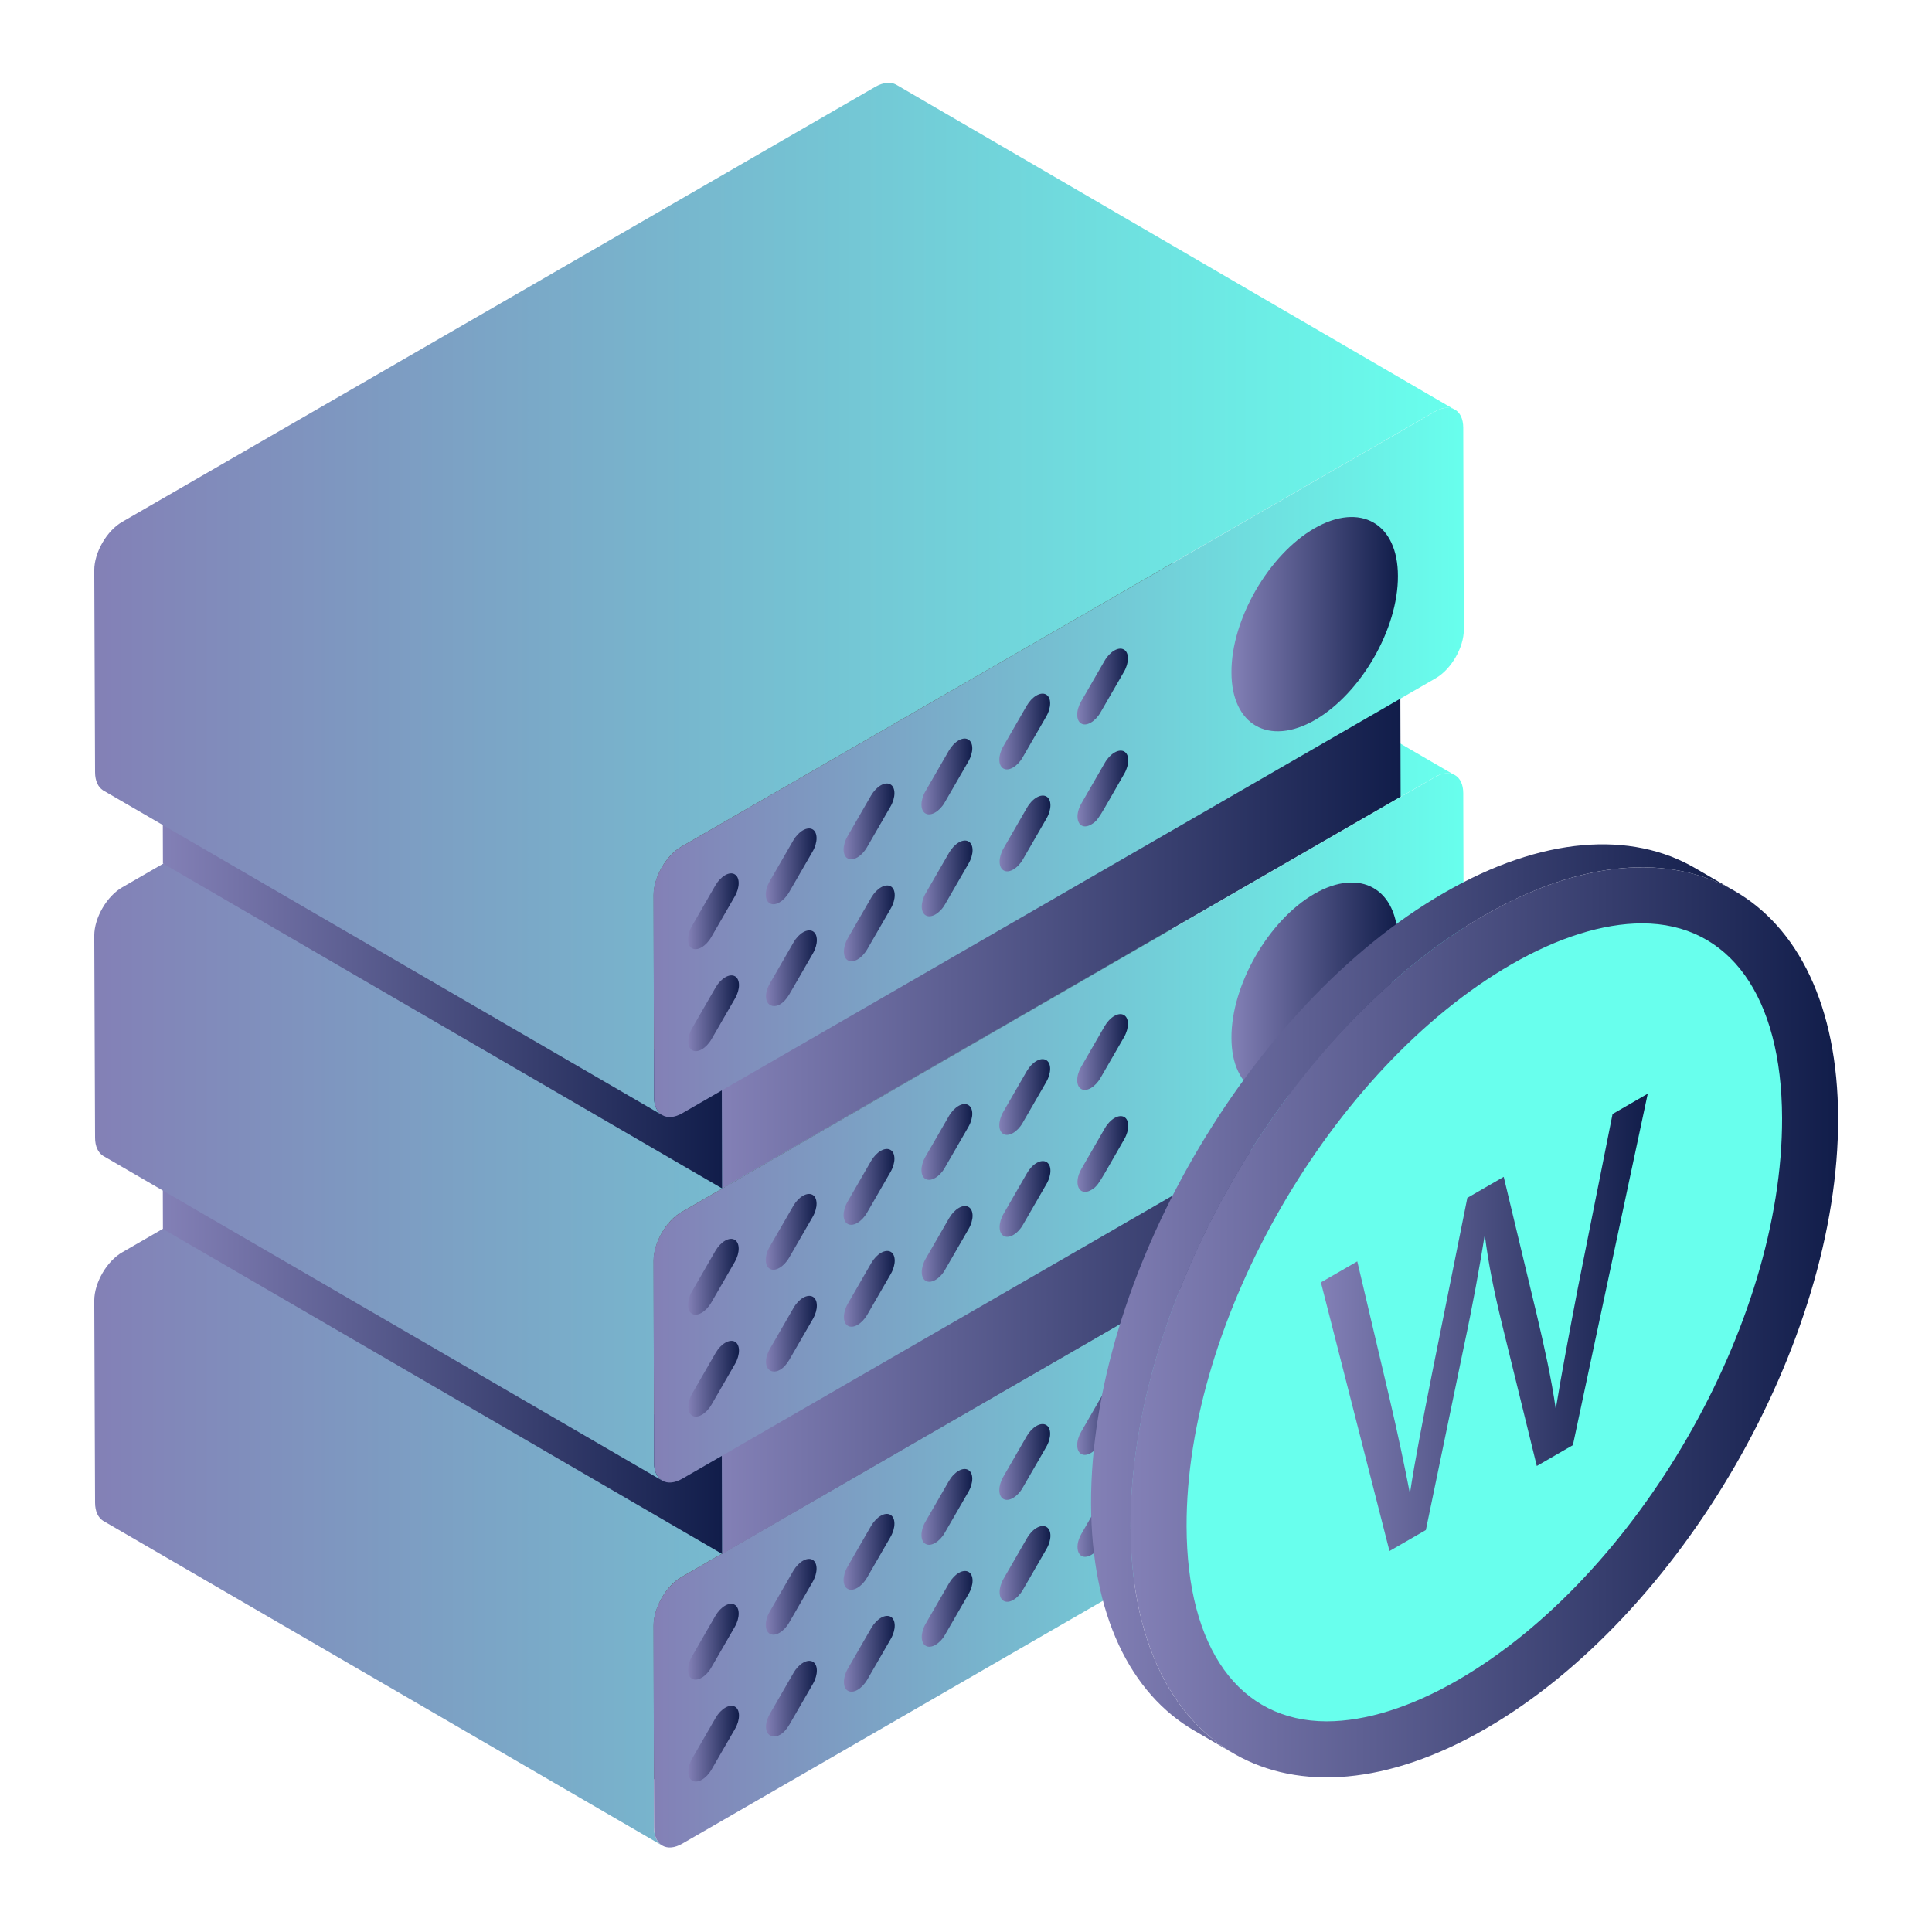 <?xml version="1.0" encoding="utf-8"?>
<!-- Generator: Adobe Illustrator 26.2.1, SVG Export Plug-In . SVG Version: 6.00 Build 0)  -->
<svg version="1.1" id="Layer_1" xmlns="http://www.w3.org/2000/svg" xmlns:xlink="http://www.w3.org/1999/xlink" x="0px" y="0px"
	 viewBox="0 0 3500 3500" style="enable-background:new 0 0 3500 3500;" xml:space="preserve">
<style type="text/css">
	.st0{enable-background:new    ;}
	.st1{fill:#564E4E;}
	.st2{fill:url(#XMLID_00000030470730370812001790000001960721121281088395_);}
	.st3{fill:url(#XMLID_00000078739920897395003560000000876568106802486195_);}
	.st4{fill:url(#XMLID_00000000912970620601933730000008164900115577423232_);}
	.st5{fill:url(#XMLID_00000168797568794813330820000017272993155299631005_);}
	.st6{fill:url(#XMLID_00000006695999111493908200000002982626581830474628_);}
	.st7{fill:url(#XMLID_00000084527893925609814920000013234430807702775220_);}
	.st8{fill:url(#XMLID_00000121998541474986436270000010687597474572047516_);}
	.st9{fill:url(#XMLID_00000102545205278774465260000007872491624442349971_);}
	.st10{fill:url(#XMLID_00000086672584148563472300000007812598203517549502_);}
	.st11{fill:url(#XMLID_00000121250485150045568010000007213539852496576932_);}
	.st12{fill:url(#XMLID_00000047044382439723372560000000029985102026764178_);}
	.st13{fill:url(#XMLID_00000168100663045394323720000014267431710432560805_);}
	.st14{fill:url(#XMLID_00000092435065740594240430000016532529667112900996_);}
	.st15{fill:url(#XMLID_00000088836522698109949880000012548881655984941185_);}
	.st16{fill:url(#XMLID_00000068639654792622475960000014081616565267662993_);}
	.st17{fill:url(#XMLID_00000025413094301234148850000001015776066834707334_);}
	.st18{fill:url(#XMLID_00000169526977028057760950000008534986362576641448_);}
	.st19{fill:url(#XMLID_00000039816629161079916510000010696083001740984720_);}
	.st20{fill:url(#XMLID_00000102512255772817664020000014257233209096802211_);}
	.st21{fill:url(#XMLID_00000134222154288177262990000000009379362824865189_);}
	.st22{fill:url(#XMLID_00000160183620629693782170000000041255353508189844_);}
	.st23{fill:url(#XMLID_00000126321349439470446360000008122303618286524544_);}
	.st24{fill:url(#XMLID_00000132050060238125951270000010411256065772907921_);}
	.st25{fill:url(#XMLID_00000073002454094086939930000017420567812297174932_);}
	.st26{fill:url(#XMLID_00000112631780398725276130000001447060362695844482_);}
	.st27{fill:url(#XMLID_00000008862189044613949100000002210678049838374283_);}
	.st28{fill:url(#XMLID_00000068667963692671170710000014990654270478968241_);}
	.st29{fill:url(#XMLID_00000114040640874086875580000013207995585657611168_);}
	.st30{fill:url(#XMLID_00000005961583190503879770000017806352647472221077_);}
	.st31{fill:url(#XMLID_00000044862193456902319090000008381572288538944923_);}
	.st32{fill:url(#XMLID_00000127756641284386479740000008186217709687108503_);}
	.st33{fill:url(#XMLID_00000109743594685075709070000016103582908056576425_);}
	.st34{fill:url(#XMLID_00000009553493571213931770000015282886447951955383_);}
	.st35{fill:url(#XMLID_00000134966586576676478480000006169588165162378896_);}
	.st36{fill:url(#XMLID_00000060000609707984545080000007951454197001755541_);}
	.st37{fill:url(#XMLID_00000079453775296016826870000005473736754056081287_);}
	.st38{fill:url(#XMLID_00000119103171557917121930000018310830854498826406_);}
	.st39{fill:url(#XMLID_00000152957371691440390870000017780263481519069069_);}
	.st40{fill:url(#XMLID_00000084493851023377119080000003507686995173457305_);}
	.st41{fill:url(#XMLID_00000070079105553225010480000015355547310233077666_);}
	.st42{fill:url(#XMLID_00000178893728861310294180000004274040412148724356_);}
	.st43{fill:url(#XMLID_00000113310609461456492990000001249648335145042319_);}
	.st44{fill:url(#XMLID_00000023968485583251727650000016478850639577468592_);}
	.st45{fill:url(#XMLID_00000063629606875067614280000005240546211768754076_);}
	.st46{fill:url(#XMLID_00000069377375752698321960000000508811012789402769_);}
	.st47{fill:url(#XMLID_00000008847018342071782330000011028913817024353964_);}
	.st48{fill:url(#XMLID_00000072250256772365978620000006799621435985061038_);}
	.st49{fill:url(#XMLID_00000057847822912847640060000016384068944217136035_);}
	.st50{fill:url(#XMLID_00000150813148324798866360000006470678515713194655_);}
	.st51{fill:url(#XMLID_00000034789785703328227010000016856010010891601844_);}
	.st52{fill:url(#XMLID_00000029751936623963942800000008232130735695781272_);}
	.st53{fill:#68FFED;}
	.st54{fill:url(#XMLID_00000145742985031670553830000011580147181398666394_);}
</style>
<g id="XMLID_00000010289383131537600440000007168099760878882968_">
	<g id="XMLID_00000183961435246208129940000016373559835692148142_">
		<g id="XMLID_00000000935059304680390630000017645552471805572499_">
			<g id="XMLID_00000099634906464519805950000003297783989301352874_" class="st0">
				<g id="XMLID_00000026127330943938203940000013692098898493895331_">
					<g id="XMLID_00000037676945420558773540000015832066260220353687_" class="st0">
						<g id="XMLID_00000071537406921259323390000004705500246071922357_">
							<polygon id="XMLID_00000111875880601577495000000001237738208717984954_" class="st1" points="1307.64,3294.34 
								294.62,2705.63 1523.86,1995.93 2536.88,2584.64 							"/>
						</g>
						<g id="XMLID_00000173158671476098619790000017207450372463132062_">
							
								<linearGradient id="XMLID_00000063632747200443228380000015340822660167739814_" gradientUnits="userSpaceOnUse" x1="170.766" y1="2408.405" x2="2635.783" y2="2408.405">
								<stop  offset="0" style="stop-color:#8380B6"/>
								<stop  offset="1" style="stop-color:#68FFED"/>
							</linearGradient>
							
								<path id="XMLID_00000001655091746439887980000007479895124167988407_" style="fill:url(#XMLID_00000063632747200443228380000015340822660167739814_);" d="
								M2635.78,2065.76c-9.33-5.75-22.28-5.03-35.93,2.87l-1365.46,788.38c-28.02,15.81-50.3,56.05-50.3,87.67l0.72,366.52
								c0,15.81,5.75,26.59,15.09,32.34L186.57,2754.96c-8.61-5.75-14.37-16.53-14.37-33.06l-1.44-365.8
								c0-32.34,23-71.87,51.04-87.67l1364.72-788.38c14.39-7.9,27.32-8.62,36.67-3.59L2635.78,2065.76z"/>
						</g>
						
							<linearGradient id="XMLID_00000005252046752475141510000010758848907095243930_" gradientUnits="userSpaceOnUse" x1="1183.887" y1="2704.439" x2="2651.839" y2="2704.439">
							<stop  offset="0" style="stop-color:#8380B6"/>
							<stop  offset="1" style="stop-color:#68FFED"/>
						</linearGradient>
						
							<path id="XMLID_00000146478447953705457730000005670875957592543899_" style="fill:url(#XMLID_00000005252046752475141510000010758848907095243930_);" d="
							M2599.7,2068.91c27.99-16.16,51.01-3.04,51.1,29.12l1.04,365.91c0.09,32.16-22.77,71.77-50.77,87.93l-1365.05,788.11
							c-27.99,16.16-51.01,3.04-51.1-29.12l-1.04-365.91c-0.09-32.16,22.77-71.77,50.77-87.93L2599.7,2068.91z"/>
					</g>
				</g>
			</g>
		</g>
	</g>
</g>
<g id="XMLID_00000143580373181788362050000005997211413981926816_">
	<g id="XMLID_00000026841699571709628730000000317382764659055548_">
		
			<linearGradient id="XMLID_00000091713156797475300150000004739048255969606838_" gradientUnits="userSpaceOnUse" x1="2230.901" y1="2453.973" x2="2532.448" y2="2453.973">
			<stop  offset="1.804891e-04" style="stop-color:#8380B6"/>
			<stop  offset="1" style="stop-color:#111D4A"/>
		</linearGradient>
		
			<path id="XMLID_00000065780909833211893760000001113124301148331685_" style="fill:url(#XMLID_00000091713156797475300150000004739048255969606838_);" d="
			M2532.45,2366.66c0.5,95.94-67,212.7-150.26,260.93c-83.26,47.72-151.28,9.14-151.28-86.3c-0.52-95.44,67-212.7,150.26-260.93
			C2464.4,2232.64,2532.45,2271.22,2532.45,2366.66z"/>
	</g>
	<g id="XMLID_00000034773408534837947010000003094602490970706853_">
		
			<linearGradient id="XMLID_00000011032493966123800820000006277006982990489767_" gradientUnits="userSpaceOnUse" x1="1246.275" y1="2974.116" x2="1338.191" y2="2974.116">
			<stop  offset="1.804891e-04" style="stop-color:#8380B6"/>
			<stop  offset="1" style="stop-color:#111D4A"/>
		</linearGradient>
		
			<path id="XMLID_00000040570626318008804460000017776848155979408816_" style="fill:url(#XMLID_00000011032493966123800820000006277006982990489767_);" d="
			M1313.49,2908.81c6.31-3.64,12.62-4.52,17.42-1.66c9.66,5.51,9.71,23.57,0.11,40.19l-42.5,73.61
			c-4.9,8.48-11.18,14.82-17.46,18.45c-6.29,3.63-12.59,4.55-17.52,1.75c-9.66-5.51-9.71-23.57-0.11-40.19l42.5-73.61
			C1300.76,2918.99,1307.13,2912.48,1313.49,2908.81z"/>
	</g>
	<g id="XMLID_00000104697497979580878400000001492776254954715817_">
		
			<linearGradient id="XMLID_00000133509636782677787620000009022419856719428512_" gradientUnits="userSpaceOnUse" x1="1387.206" y1="2892.751" x2="1479.265" y2="2892.751">
			<stop  offset="1.804891e-04" style="stop-color:#8380B6"/>
			<stop  offset="1" style="stop-color:#111D4A"/>
		</linearGradient>
		
			<path id="XMLID_00000039850577459737275560000002795286541720526723_" style="fill:url(#XMLID_00000133509636782677787620000009022419856719428512_);" d="
			M1454.48,2827.49c6.33-3.66,12.67-4.55,17.51-1.8c9.66,5.51,9.71,23.57,0.11,40.19l-42.5,73.61c-4.9,8.48-11.17,14.82-17.46,18.45
			c-6.48,3.74-12.78,4.66-17.52,1.75c-9.85-5.4-9.9-23.46-0.11-40.19l42.5-73.61C1441.82,2837.58,1448.14,2831.16,1454.48,2827.49z"
			/>
	</g>
	<g id="XMLID_00000004527460647585044110000006933210811443907505_">
		
			<linearGradient id="XMLID_00000013168231108615863060000016734836970309788561_" gradientUnits="userSpaceOnUse" x1="1528.232" y1="2811.291" x2="1620.34" y2="2811.291">
			<stop  offset="1.804891e-04" style="stop-color:#8380B6"/>
			<stop  offset="1" style="stop-color:#111D4A"/>
		</linearGradient>
		
			<path id="XMLID_00000081643622112909288040000014362182917629774485_" style="fill:url(#XMLID_00000013168231108615863060000016734836970309788561_);" d="
			M1595.56,2745.96c6.3-3.64,12.61-4.51,17.51-1.71c9.66,5.51,9.71,23.57,0.11,40.19l-42.5,73.61
			c-4.89,8.47-11.17,14.82-17.46,18.45c-6.48,3.74-12.78,4.66-17.71,1.86c-9.66-5.51-9.71-23.57-0.11-40.19l42.5-73.61
			C1582.82,2756.14,1589.18,2749.64,1595.56,2745.96z"/>
	</g>
	<g id="XMLID_00000131358441523943274550000006470104091944058785_">
		
			<linearGradient id="XMLID_00000085212905068393870320000009590558325810726785_" gradientUnits="userSpaceOnUse" x1="1669.306" y1="2729.879" x2="1761.374" y2="2729.879">
			<stop  offset="1.804891e-04" style="stop-color:#8380B6"/>
			<stop  offset="1" style="stop-color:#111D4A"/>
		</linearGradient>
		
			<path id="XMLID_00000159454274151352622240000007919803790772361874_" style="fill:url(#XMLID_00000085212905068393870320000009590558325810726785_);" d="
			M1736.54,2664.56c6.3-3.64,12.61-4.51,17.41-1.66c9.86,5.39,9.91,23.45,0.11,40.19l-42.5,73.61c-4.7,8.36-10.98,14.71-17.46,18.45
			c-6.29,3.63-12.59,4.55-17.52,1.75c-9.66-5.51-9.71-23.57-0.11-40.19l42.5-73.61C1723.79,2674.75,1730.16,2668.25,1736.54,2664.56
			z"/>
	</g>
	<g id="XMLID_00000006707185700486656560000011620085338477300388_">
		
			<linearGradient id="XMLID_00000147921827473620507230000016201831757477192841_" gradientUnits="userSpaceOnUse" x1="1810.381" y1="2648.473" x2="1902.448" y2="2648.473">
			<stop  offset="1.804891e-04" style="stop-color:#8380B6"/>
			<stop  offset="1" style="stop-color:#111D4A"/>
		</linearGradient>
		
			<path id="XMLID_00000181791452186357755930000006995451839490096575_" style="fill:url(#XMLID_00000147921827473620507230000016201831757477192841_);" d="
			M1877.51,2583.26c6.33-3.66,12.68-4.55,17.51-1.8c9.86,5.39,9.91,23.45,0.11,40.19l-42.5,73.61c-4.7,8.36-11.17,14.82-17.46,18.45
			c-6.29,3.63-12.59,4.55-17.52,1.75c-9.66-5.51-9.71-23.57-0.11-40.19l42.5-73.61C1864.85,2593.34,1871.17,2586.92,1877.51,2583.26
			z"/>
	</g>
	<g id="XMLID_00000118386868402404977080000007148420240458051997_">
		
			<linearGradient id="XMLID_00000062163472074667338480000002537119775530738310_" gradientUnits="userSpaceOnUse" x1="1951.457" y1="2567.003" x2="2043.37" y2="2567.003">
			<stop  offset="1.804891e-04" style="stop-color:#8380B6"/>
			<stop  offset="1" style="stop-color:#111D4A"/>
		</linearGradient>
		
			<path id="XMLID_00000005257153312745127290000008476207311187468171_" style="fill:url(#XMLID_00000062163472074667338480000002537119775530738310_);" d="
			M2018.68,2501.67c6.3-3.64,12.61-4.51,17.41-1.66c9.66,5.51,9.71,23.57,0.11,40.19l-42.49,73.61
			c-4.9,8.48-11.18,14.82-17.47,18.45c-6.29,3.63-12.78,4.66-17.51,1.74c-9.67-5.5-9.72-23.56-0.11-40.19l42.49-73.61
			C2005.94,2511.85,2012.31,2505.35,2018.68,2501.67z"/>
	</g>
	<g id="XMLID_00000120538369802864333530000003421806740579337899_">
		
			<linearGradient id="XMLID_00000026864336661017138520000001483278487397891987_" gradientUnits="userSpaceOnUse" x1="1246.799" y1="3158.845" x2="1338.715" y2="3158.845">
			<stop  offset="1.804891e-04" style="stop-color:#8380B6"/>
			<stop  offset="1" style="stop-color:#111D4A"/>
		</linearGradient>
		
			<path id="XMLID_00000054229754371861329550000014190793423388749236_" style="fill:url(#XMLID_00000026864336661017138520000001483278487397891987_);" d="
			M1313.92,3093.63c6.34-3.66,12.68-4.55,17.52-1.8c9.66,5.5,9.71,23.57,0.11,40.19l-42.5,73.61c-4.9,8.48-11.18,14.82-17.46,18.45
			c-6.29,3.63-12.59,4.56-17.52,1.75c-9.66-5.5-9.71-23.57-0.11-40.19l42.5-73.61C1301.27,3103.71,1307.59,3097.29,1313.92,3093.63z
			"/>
	</g>
	<g id="XMLID_00000142156245777438988800000007613585515776016526_">
		
			<linearGradient id="XMLID_00000136376830224458608690000007859910485192655026_" gradientUnits="userSpaceOnUse" x1="1387.501" y1="3077.303" x2="1479.789" y2="3077.303">
			<stop  offset="1.804891e-04" style="stop-color:#8380B6"/>
			<stop  offset="1" style="stop-color:#111D4A"/>
		</linearGradient>
		
			<path id="XMLID_00000121260911500247897560000007388586541295857547_" style="fill:url(#XMLID_00000136376830224458608690000007859910485192655026_);" d="
			M1454.91,3012.15c6.36-3.67,12.75-4.53,17.6-1.77c9.66,5.5,9.71,23.57,0.11,40.19l-42.5,73.61c-5.29,9.17-11.24,15.17-16.99,18.49
			c-19.1,11.03-35.87-7.71-18.1-38.48l42.5-73.61C1442.31,3022.2,1448.6,3015.79,1454.91,3012.15z"/>
	</g>
	<g id="XMLID_00000050664022427708977580000015940033460137331612_">
		
			<linearGradient id="XMLID_00000077304600944422139270000006203134625931102907_" gradientUnits="userSpaceOnUse" x1="1528.756" y1="2996.016" x2="1620.863" y2="2996.016">
			<stop  offset="1.804891e-04" style="stop-color:#8380B6"/>
			<stop  offset="1" style="stop-color:#111D4A"/>
		</linearGradient>
		
			<path id="XMLID_00000160183757164105964420000015002040052449054104_" style="fill:url(#XMLID_00000077304600944422139270000006203134625931102907_);" d="
			M1595.98,2930.78c6.33-3.66,12.67-4.55,17.6-1.85c9.66,5.5,9.71,23.57,0.11,40.19l-42.5,73.61c-4.87,8.44-11.2,14.86-17.53,18.52
			c-6.4,3.69-12.78,4.55-17.63,1.79c-9.66-5.5-9.71-23.57-0.11-40.19l42.5-73.61C1583.32,2940.87,1589.64,2934.45,1595.98,2930.78z"
			/>
	</g>
	<g id="XMLID_00000116231614230605412720000007546282425656988813_">
		
			<linearGradient id="XMLID_00000170239501103534239840000014664197134319146642_" gradientUnits="userSpaceOnUse" x1="1669.83" y1="2914.602" x2="1761.898" y2="2914.602">
			<stop  offset="1.804891e-04" style="stop-color:#8380B6"/>
			<stop  offset="1" style="stop-color:#111D4A"/>
		</linearGradient>
		
			<path id="XMLID_00000076603079492582793710000002625870036748500903_" style="fill:url(#XMLID_00000170239501103534239840000014664197134319146642_);" d="
			M1737.03,2849.35c6.32-3.65,12.61-4.51,17.44-1.76c9.86,5.39,9.91,23.45,0.11,40.19l-42.5,73.61
			c-4.7,8.37-10.98,14.71-17.46,18.45c-6.29,3.63-12.59,4.56-17.52,1.75c-9.66-5.5-9.71-23.57-0.11-40.19l42.5-73.61
			C1724.39,2859.42,1730.72,2853,1737.03,2849.35z"/>
	</g>
	<g id="XMLID_00000096030934938610200550000008431723695532009124_">
		
			<linearGradient id="XMLID_00000029765138694203975650000003515183864511748528_" gradientUnits="userSpaceOnUse" x1="1810.904" y1="2833.148" x2="1902.972" y2="2833.148">
			<stop  offset="1.804891e-04" style="stop-color:#8380B6"/>
			<stop  offset="1" style="stop-color:#111D4A"/>
		</linearGradient>
		
			<path id="XMLID_00000153697586809583871670000011736545924353046951_" style="fill:url(#XMLID_00000029765138694203975650000003515183864511748528_);" d="
			M1877.94,2767.91c6.36-3.67,12.75-4.53,17.6-1.77c9.86,5.39,9.91,23.45,0.11,40.19l-42.5,73.61c-4.7,8.37-11.17,14.82-17.46,18.45
			s-12.59,4.56-17.52,1.75c-9.66-5.5-9.71-23.57-0.11-40.19l42.5-73.61C1865.35,2777.95,1871.63,2771.56,1877.94,2767.91z"/>
	</g>
	<g id="XMLID_00000122700717567028832360000001477151112581630640_">
		
			<linearGradient id="XMLID_00000114051057791792056470000016586112836564172989_" gradientUnits="userSpaceOnUse" x1="1951.946" y1="2751.745" x2="2043.894" y2="2751.745">
			<stop  offset="1.804891e-04" style="stop-color:#8380B6"/>
			<stop  offset="1" style="stop-color:#111D4A"/>
		</linearGradient>
		
			<path id="XMLID_00000047777263769533077110000017287316010908408214_" style="fill:url(#XMLID_00000114051057791792056470000016586112836564172989_);" d="
			M2019.11,2686.49c6.33-3.66,12.68-4.55,17.51-1.79c9.66,5.5,9.71,23.57,0.11,40.19c-45.43,78.7-46.6,84.35-59.96,92.06
			c-22,12.7-33.09-11.65-17.62-38.45l42.49-73.61C2006.44,2696.57,2012.77,2690.15,2019.11,2686.49z"/>
	</g>
</g>
<g id="XMLID_00000166645331246959552890000002165319840124063370_">
	<g id="XMLID_00000142894952112683548950000003835404285501976253_">
		<g id="XMLID_00000098209167808427754010000014719277223732519862_">
			<g id="XMLID_00000170974302232827189740000006584289363649006263_" class="st0">
				<g id="XMLID_00000114074493206026924010000003385224904105879466_">
					<g id="XMLID_00000039108288803232475800000008876818929806031496_" class="st0">
						<g id="XMLID_00000062906411253293370280000012531117294974340012_">
							
								<linearGradient id="XMLID_00000160185878538823805890000012373614478887777209_" gradientUnits="userSpaceOnUse" x1="1307.641" y1="2369.28" x2="2537.392" y2="2369.28">
								<stop  offset="0" style="stop-color:#8380B6"/>
								<stop  offset="1" style="stop-color:#111D4A"/>
							</linearGradient>
							
								<polygon id="XMLID_00000129914344525921711650000002559400977577972627_" style="fill:url(#XMLID_00000160185878538823805890000012373614478887777209_);" points="
								2536.88,1923.48 2537.39,2105.38 1308.16,2815.08 1307.64,2633.18 							"/>
						</g>
						<g id="XMLID_00000165199185790993567480000008188224710217599657_">
							
								<linearGradient id="XMLID_00000073713481634302134380000017368364750848845211_" gradientUnits="userSpaceOnUse" x1="294.621" y1="2429.778" x2="1308.157" y2="2429.778">
								<stop  offset="0" style="stop-color:#8380B6"/>
								<stop  offset="1" style="stop-color:#111D4A"/>
							</linearGradient>
							
								<polygon id="XMLID_00000145779128254629403280000014803888961685800580_" style="fill:url(#XMLID_00000073713481634302134380000017368364750848845211_);" points="
								1308.16,2815.08 295.14,2226.38 294.62,2044.48 1307.64,2633.18 							"/>
						</g>
						<g id="XMLID_00000027577562508703349550000004022988435780720031_">
							<polygon id="XMLID_00000064339995293838096340000010397325201567169953_" class="st1" points="1307.64,2633.18 
								294.62,2044.48 1523.86,1334.78 2536.88,1923.48 							"/>
						</g>
						<g id="XMLID_00000065786422154305979160000006321092640423127715_">
							
								<linearGradient id="XMLID_00000093150805469561089970000011469347339003316413_" gradientUnits="userSpaceOnUse" x1="170.766" y1="1747.249" x2="2635.783" y2="1747.249">
								<stop  offset="0" style="stop-color:#8380B6"/>
								<stop  offset="1" style="stop-color:#68FFED"/>
							</linearGradient>
							
								<path id="XMLID_00000018199050388634812260000004771409574294447788_" style="fill:url(#XMLID_00000093150805469561089970000011469347339003316413_);" d="
								M2635.78,1404.61c-9.33-5.75-22.28-5.03-35.93,2.87l-1365.46,788.38c-28.02,15.81-50.3,56.05-50.3,87.67l0.72,366.52
								c0,15.81,5.75,26.59,15.09,32.34L186.57,2093.8c-8.61-5.75-14.37-16.53-14.37-33.06l-1.44-365.8
								c0-32.34,23-71.87,51.04-87.67l1364.72-788.38c14.39-7.9,27.32-8.62,36.67-3.59L2635.78,1404.61z"/>
						</g>
						
							<linearGradient id="XMLID_00000013892179927773155070000007786319074370099623_" gradientUnits="userSpaceOnUse" x1="1183.887" y1="2043.284" x2="2651.839" y2="2043.284">
							<stop  offset="0" style="stop-color:#8380B6"/>
							<stop  offset="1" style="stop-color:#68FFED"/>
						</linearGradient>
						
							<path id="XMLID_00000071540769118866094450000000370750636464218276_" style="fill:url(#XMLID_00000013892179927773155070000007786319074370099623_);" d="
							M2599.7,1407.75c27.99-16.16,51.01-3.04,51.1,29.12l1.04,365.91c0.09,32.16-22.77,71.77-50.77,87.93l-1365.05,788.11
							c-27.99,16.16-51.01,3.04-51.1-29.12l-1.04-365.91c-0.09-32.16,22.77-71.77,50.77-87.93L2599.7,1407.75z"/>
					</g>
				</g>
			</g>
		</g>
	</g>
</g>
<g id="XMLID_00000145026804207625575980000016503390675576059572_">
	<g id="XMLID_00000109030000600929655680000003787990114349248686_">
		
			<linearGradient id="XMLID_00000137851621200790977330000008374301775111356298_" gradientUnits="userSpaceOnUse" x1="2230.901" y1="1792.818" x2="2532.448" y2="1792.818">
			<stop  offset="1.804891e-04" style="stop-color:#8380B6"/>
			<stop  offset="1" style="stop-color:#111D4A"/>
		</linearGradient>
		
			<path id="XMLID_00000010278967055983955810000011117002800737878202_" style="fill:url(#XMLID_00000137851621200790977330000008374301775111356298_);" d="
			M2532.45,1705.5c0.5,95.94-67,212.7-150.26,260.93c-83.26,47.72-151.28,9.14-151.28-86.3c-0.52-95.44,67-212.7,150.26-260.93
			C2464.4,1571.48,2532.45,1610.07,2532.45,1705.5z"/>
	</g>
	<g id="XMLID_00000103262106083693063190000003661392854580114065_">
		
			<linearGradient id="XMLID_00000183230118018467100900000018263037777414763449_" gradientUnits="userSpaceOnUse" x1="1246.275" y1="2312.961" x2="1338.191" y2="2312.961">
			<stop  offset="1.804891e-04" style="stop-color:#8380B6"/>
			<stop  offset="1" style="stop-color:#111D4A"/>
		</linearGradient>
		
			<path id="XMLID_00000053511565252099888620000013993267898036420490_" style="fill:url(#XMLID_00000183230118018467100900000018263037777414763449_);" d="
			M1313.49,2247.65c6.31-3.64,12.62-4.52,17.42-1.66c9.66,5.51,9.71,23.57,0.11,40.19l-42.5,73.61
			c-4.9,8.48-11.18,14.82-17.46,18.45c-6.29,3.63-12.59,4.55-17.52,1.75c-9.66-5.51-9.71-23.57-0.11-40.19l42.5-73.61
			C1300.76,2257.83,1307.13,2251.33,1313.49,2247.65z"/>
	</g>
	<g id="XMLID_00000109708494808230427890000006711688230626856850_">
		
			<linearGradient id="XMLID_00000175285039402496493060000011162856105469398948_" gradientUnits="userSpaceOnUse" x1="1387.206" y1="2231.596" x2="1479.265" y2="2231.596">
			<stop  offset="1.804891e-04" style="stop-color:#8380B6"/>
			<stop  offset="1" style="stop-color:#111D4A"/>
		</linearGradient>
		
			<path id="XMLID_00000080901846383907710670000012344840222660569778_" style="fill:url(#XMLID_00000175285039402496493060000011162856105469398948_);" d="
			M1454.48,2166.34c6.33-3.66,12.67-4.55,17.51-1.8c9.66,5.51,9.71,23.57,0.11,40.19l-42.5,73.61c-4.9,8.48-11.17,14.82-17.46,18.45
			c-6.48,3.74-12.78,4.66-17.52,1.75c-9.85-5.4-9.9-23.46-0.11-40.19l42.5-73.61C1441.82,2176.42,1448.14,2170,1454.48,2166.34z"/>
	</g>
	<g id="XMLID_00000009572883577435432560000010937386576662111406_">
		
			<linearGradient id="XMLID_00000022533344382134209750000015642577301134497425_" gradientUnits="userSpaceOnUse" x1="1528.232" y1="2150.135" x2="1620.34" y2="2150.135">
			<stop  offset="1.804891e-04" style="stop-color:#8380B6"/>
			<stop  offset="1" style="stop-color:#111D4A"/>
		</linearGradient>
		
			<path id="XMLID_00000101064991860322967080000003132228436939256723_" style="fill:url(#XMLID_00000022533344382134209750000015642577301134497425_);" d="
			M1595.56,2084.8c6.3-3.64,12.61-4.51,17.51-1.71c9.66,5.51,9.71,23.57,0.11,40.19l-42.5,73.61c-4.89,8.47-11.17,14.82-17.46,18.45
			c-6.48,3.74-12.78,4.66-17.71,1.86c-9.66-5.51-9.71-23.57-0.11-40.19l42.5-73.61C1582.82,2094.99,1589.18,2088.48,1595.56,2084.8z
			"/>
	</g>
	<g id="XMLID_00000181062995006333361080000010407563139988422548_">
		
			<linearGradient id="XMLID_00000035490260682273053890000014962458423737666493_" gradientUnits="userSpaceOnUse" x1="1669.306" y1="2068.723" x2="1761.374" y2="2068.723">
			<stop  offset="1.804891e-04" style="stop-color:#8380B6"/>
			<stop  offset="1" style="stop-color:#111D4A"/>
		</linearGradient>
		
			<path id="XMLID_00000088132819283715363840000009329992103117054892_" style="fill:url(#XMLID_00000035490260682273053890000014962458423737666493_);" d="
			M1736.54,2003.41c6.3-3.64,12.61-4.51,17.41-1.66c9.86,5.39,9.91,23.45,0.11,40.19l-42.5,73.61c-4.7,8.36-10.98,14.71-17.46,18.45
			c-6.29,3.63-12.59,4.55-17.52,1.75c-9.66-5.51-9.71-23.57-0.11-40.19l42.5-73.61C1723.79,2013.59,1730.16,2007.09,1736.54,2003.41
			z"/>
	</g>
	<g id="XMLID_00000112617677318583359450000011263022209191673790_">
		
			<linearGradient id="XMLID_00000148661859926199223780000006060132471688897195_" gradientUnits="userSpaceOnUse" x1="1810.381" y1="1987.318" x2="1902.448" y2="1987.318">
			<stop  offset="1.804891e-04" style="stop-color:#8380B6"/>
			<stop  offset="1" style="stop-color:#111D4A"/>
		</linearGradient>
		
			<path id="XMLID_00000067919716503573174560000001525315511032605359_" style="fill:url(#XMLID_00000148661859926199223780000006060132471688897195_);" d="
			M1877.51,1922.1c6.33-3.66,12.68-4.55,17.51-1.8c9.86,5.39,9.91,23.45,0.11,40.19l-42.5,73.61c-4.7,8.36-11.17,14.82-17.46,18.45
			c-6.29,3.63-12.59,4.55-17.52,1.75c-9.66-5.51-9.71-23.57-0.11-40.19l42.5-73.61C1864.85,1932.18,1871.17,1925.76,1877.51,1922.1z
			"/>
	</g>
	<g id="XMLID_00000084503833163798626560000008573691055061064368_">
		
			<linearGradient id="XMLID_00000027565752962881996550000015733031865534736272_" gradientUnits="userSpaceOnUse" x1="1951.457" y1="1905.848" x2="2043.37" y2="1905.848">
			<stop  offset="1.804891e-04" style="stop-color:#8380B6"/>
			<stop  offset="1" style="stop-color:#111D4A"/>
		</linearGradient>
		
			<path id="XMLID_00000177486186116621958150000017008325195621893292_" style="fill:url(#XMLID_00000027565752962881996550000015733031865534736272_);" d="
			M2018.68,1840.51c6.3-3.64,12.61-4.51,17.41-1.66c9.66,5.51,9.71,23.57,0.11,40.19l-42.49,73.61
			c-4.9,8.48-11.18,14.82-17.47,18.45c-6.29,3.63-12.78,4.66-17.51,1.74c-9.67-5.5-9.72-23.56-0.11-40.19l42.49-73.61
			C2005.94,1850.7,2012.31,1844.19,2018.68,1840.51z"/>
	</g>
	<g id="XMLID_00000100366664949370050450000001636474917270926469_">
		
			<linearGradient id="XMLID_00000168821002055876291180000008097352936882883516_" gradientUnits="userSpaceOnUse" x1="1246.799" y1="2497.69" x2="1338.715" y2="2497.69">
			<stop  offset="1.804891e-04" style="stop-color:#8380B6"/>
			<stop  offset="1" style="stop-color:#111D4A"/>
		</linearGradient>
		
			<path id="XMLID_00000129166767353335339190000002742107537783529629_" style="fill:url(#XMLID_00000168821002055876291180000008097352936882883516_);" d="
			M1313.92,2432.48c6.34-3.66,12.68-4.55,17.52-1.8c9.66,5.5,9.71,23.57,0.11,40.19l-42.5,73.61c-4.9,8.48-11.18,14.82-17.46,18.45
			c-6.29,3.63-12.59,4.56-17.52,1.75c-9.66-5.5-9.71-23.57-0.11-40.19l42.5-73.61C1301.27,2442.55,1307.59,2436.13,1313.92,2432.48z
			"/>
	</g>
	<g id="XMLID_00000007419527221435637240000005226901830738197162_">
		
			<linearGradient id="XMLID_00000140703442109479981640000007425343910837665954_" gradientUnits="userSpaceOnUse" x1="1387.501" y1="2416.148" x2="1479.789" y2="2416.148">
			<stop  offset="1.804891e-04" style="stop-color:#8380B6"/>
			<stop  offset="1" style="stop-color:#111D4A"/>
		</linearGradient>
		
			<path id="XMLID_00000155865903708185379720000017477048751931326876_" style="fill:url(#XMLID_00000140703442109479981640000007425343910837665954_);" d="
			M1454.91,2350.99c6.36-3.67,12.75-4.53,17.6-1.77c9.66,5.5,9.71,23.57,0.11,40.19l-42.5,73.61c-5.29,9.17-11.24,15.17-16.99,18.49
			c-19.1,11.03-35.87-7.71-18.1-38.48l42.5-73.61C1442.31,2361.04,1448.6,2354.64,1454.91,2350.99z"/>
	</g>
	<g id="XMLID_00000031891534094847950610000011186462087261161383_">
		
			<linearGradient id="XMLID_00000018928591844006238150000012118935210146784410_" gradientUnits="userSpaceOnUse" x1="1528.756" y1="2334.861" x2="1620.863" y2="2334.861">
			<stop  offset="1.804891e-04" style="stop-color:#8380B6"/>
			<stop  offset="1" style="stop-color:#111D4A"/>
		</linearGradient>
		
			<path id="XMLID_00000105400689571588318730000002856383229837833903_" style="fill:url(#XMLID_00000018928591844006238150000012118935210146784410_);" d="
			M1595.98,2269.63c6.33-3.66,12.67-4.55,17.6-1.85c9.66,5.5,9.71,23.57,0.11,40.19l-42.5,73.61c-4.87,8.44-11.2,14.86-17.53,18.52
			c-6.4,3.69-12.78,4.55-17.63,1.79c-9.66-5.5-9.71-23.57-0.11-40.19l42.5-73.61C1583.32,2279.71,1589.64,2273.29,1595.98,2269.63z"
			/>
	</g>
	<g id="XMLID_00000093159246999569980650000006666515768993329592_">
		
			<linearGradient id="XMLID_00000083079666400763180850000013658310440175812284_" gradientUnits="userSpaceOnUse" x1="1669.83" y1="2253.447" x2="1761.898" y2="2253.447">
			<stop  offset="1.804891e-04" style="stop-color:#8380B6"/>
			<stop  offset="1" style="stop-color:#111D4A"/>
		</linearGradient>
		
			<path id="XMLID_00000078760283635094980560000011909571431738784134_" style="fill:url(#XMLID_00000083079666400763180850000013658310440175812284_);" d="
			M1737.03,2188.2c6.32-3.65,12.61-4.51,17.44-1.76c9.86,5.39,9.91,23.45,0.11,40.19l-42.5,73.61c-4.7,8.37-10.98,14.71-17.46,18.45
			c-6.29,3.63-12.59,4.56-17.52,1.75c-9.66-5.5-9.71-23.57-0.11-40.19l42.5-73.61C1724.39,2198.26,1730.72,2191.84,1737.03,2188.2z"
			/>
	</g>
	<g id="XMLID_00000159458957895563943320000002563401030772968090_">
		
			<linearGradient id="XMLID_00000096774664697246297020000014030759628490604216_" gradientUnits="userSpaceOnUse" x1="1810.904" y1="2171.992" x2="1902.972" y2="2171.992">
			<stop  offset="1.804891e-04" style="stop-color:#8380B6"/>
			<stop  offset="1" style="stop-color:#111D4A"/>
		</linearGradient>
		
			<path id="XMLID_00000150819700567252723920000011093006934645417401_" style="fill:url(#XMLID_00000096774664697246297020000014030759628490604216_);" d="
			M1877.94,2106.76c6.36-3.67,12.75-4.53,17.6-1.77c9.86,5.39,9.91,23.45,0.11,40.19l-42.5,73.61c-4.7,8.37-11.17,14.82-17.46,18.45
			s-12.59,4.56-17.52,1.75c-9.66-5.5-9.71-23.57-0.11-40.19l42.5-73.61C1865.35,2116.8,1871.63,2110.4,1877.94,2106.76z"/>
	</g>
	<g id="XMLID_00000121271694695773701300000009939098562788012166_">
		
			<linearGradient id="XMLID_00000132785219789255072050000004873339198543337911_" gradientUnits="userSpaceOnUse" x1="1951.946" y1="2090.59" x2="2043.894" y2="2090.59">
			<stop  offset="1.804891e-04" style="stop-color:#8380B6"/>
			<stop  offset="1" style="stop-color:#111D4A"/>
		</linearGradient>
		
			<path id="XMLID_00000078735998975732037490000001661712090059841947_" style="fill:url(#XMLID_00000132785219789255072050000004873339198543337911_);" d="
			M2019.11,2025.34c6.33-3.66,12.68-4.55,17.51-1.79c9.66,5.5,9.71,23.57,0.11,40.19c-45.43,78.7-46.6,84.35-59.96,92.06
			c-22,12.7-33.09-11.65-17.62-38.45l42.49-73.61C2006.44,2035.42,2012.77,2029,2019.11,2025.34z"/>
	</g>
</g>
<g id="XMLID_00000072247781205254894830000006540417919426194099_">
	<g id="XMLID_00000024001266136609920670000007372692962060179850_">
		<g id="XMLID_00000176026613499975990040000001457776775158082472_">
			<g id="XMLID_00000159443667072385337380000003229925127456754101_" class="st0">
				<g id="XMLID_00000057141487828187714180000001073217397709561233_">
					<g id="XMLID_00000143597001348203675060000013324396530085965444_" class="st0">
						<g id="XMLID_00000122689558495575682810000014207244307402688169_">
							
								<linearGradient id="XMLID_00000142883138864470328450000002376754460206706338_" gradientUnits="userSpaceOnUse" x1="1307.641" y1="1707.182" x2="2537.392" y2="1707.182">
								<stop  offset="0" style="stop-color:#8380B6"/>
								<stop  offset="1" style="stop-color:#111D4A"/>
							</linearGradient>
							
								<polygon id="XMLID_00000133516551172038848160000006782830660014720914_" style="fill:url(#XMLID_00000142883138864470328450000002376754460206706338_);" points="
								2536.88,1261.38 2537.39,1443.28 1308.16,2152.98 1307.64,1971.08 							"/>
						</g>
						<g id="XMLID_00000180362738111074577390000001608119404317374108_">
							
								<linearGradient id="XMLID_00000132059427683592029140000012746552562741571992_" gradientUnits="userSpaceOnUse" x1="294.621" y1="1767.68" x2="1308.157" y2="1767.68">
								<stop  offset="0" style="stop-color:#8380B6"/>
								<stop  offset="1" style="stop-color:#111D4A"/>
							</linearGradient>
							
								<polygon id="XMLID_00000176025441723628258880000002431433896581045908_" style="fill:url(#XMLID_00000132059427683592029140000012746552562741571992_);" points="
								1308.16,2152.98 295.14,1564.28 294.62,1382.38 1307.64,1971.08 							"/>
						</g>
						<g id="XMLID_00000158709223301843829410000016791003898657256077_">
							<polygon id="XMLID_00000007421977104519462750000008794404931908398523_" class="st1" points="1307.64,1971.08 
								294.62,1382.38 1523.86,672.68 2536.88,1261.38 							"/>
						</g>
						<g id="XMLID_00000026868289987483238020000001833125221864544939_">
							
								<linearGradient id="XMLID_00000065787990751953021090000000345370814656124863_" gradientUnits="userSpaceOnUse" x1="170.766" y1="1085.151" x2="2635.783" y2="1085.151">
								<stop  offset="0" style="stop-color:#8380B6"/>
								<stop  offset="1" style="stop-color:#68FFED"/>
							</linearGradient>
							
								<path id="XMLID_00000150075527456495549390000014231530258555010234_" style="fill:url(#XMLID_00000065787990751953021090000000345370814656124863_);" d="
								M2635.78,742.51c-9.33-5.75-22.28-5.03-35.93,2.87l-1365.46,788.38c-28.02,15.81-50.3,56.05-50.3,87.67l0.72,366.52
								c0,15.81,5.75,26.59,15.09,32.34L186.57,1431.7c-8.61-5.75-14.37-16.53-14.37-33.06l-1.44-365.8
								c0-32.34,23-71.87,51.04-87.67L1586.53,156.8c14.39-7.9,27.32-8.62,36.67-3.59L2635.78,742.51z"/>
						</g>
						
							<linearGradient id="XMLID_00000124850682593368841790000014858684472992437168_" gradientUnits="userSpaceOnUse" x1="1183.887" y1="1381.186" x2="2651.839" y2="1381.186">
							<stop  offset="0" style="stop-color:#8380B6"/>
							<stop  offset="1" style="stop-color:#68FFED"/>
						</linearGradient>
						
							<path id="XMLID_00000078029775656547446120000001408400017560605851_" style="fill:url(#XMLID_00000124850682593368841790000014858684472992437168_);" d="
							M2599.7,745.65c27.99-16.16,51.01-3.04,51.1,29.12l1.04,365.91c0.09,32.16-22.77,71.77-50.77,87.93l-1365.05,788.11
							c-27.99,16.16-51.01,3.04-51.1-29.12l-1.04-365.91c-0.09-32.16,22.77-71.77,50.77-87.93L2599.7,745.65z"/>
					</g>
				</g>
			</g>
		</g>
	</g>
</g>
<g id="XMLID_00000005970357549004504700000002567370303719420336_">
	<g id="XMLID_00000046330105989131530500000005079703624910627741_">
		
			<linearGradient id="XMLID_00000169543007396624565860000011820886189178041248_" gradientUnits="userSpaceOnUse" x1="2230.901" y1="1130.72" x2="2532.448" y2="1130.72">
			<stop  offset="1.804891e-04" style="stop-color:#8380B6"/>
			<stop  offset="1" style="stop-color:#111D4A"/>
		</linearGradient>
		
			<path id="XMLID_00000016055470887103310530000004491342767969838764_" style="fill:url(#XMLID_00000169543007396624565860000011820886189178041248_);" d="
			M2532.45,1043.41c0.5,95.94-67,212.7-150.26,260.93c-83.26,47.72-151.28,9.14-151.28-86.3c-0.52-95.44,67-212.7,150.26-260.93
			C2464.4,909.39,2532.45,947.97,2532.45,1043.41z"/>
	</g>
	<g id="XMLID_00000013879351927825117160000011941382419346462648_">
		
			<linearGradient id="XMLID_00000053506729154466423180000017533322138325883796_" gradientUnits="userSpaceOnUse" x1="1246.275" y1="1650.863" x2="1338.191" y2="1650.863">
			<stop  offset="1.804891e-04" style="stop-color:#8380B6"/>
			<stop  offset="1" style="stop-color:#111D4A"/>
		</linearGradient>
		
			<path id="XMLID_00000072979200002366339950000006483227225576741276_" style="fill:url(#XMLID_00000053506729154466423180000017533322138325883796_);" d="
			M1313.49,1585.55c6.31-3.64,12.62-4.52,17.42-1.66c9.66,5.51,9.71,23.57,0.11,40.19l-42.5,73.61
			c-4.9,8.48-11.18,14.82-17.46,18.45c-6.29,3.63-12.59,4.55-17.52,1.75c-9.66-5.51-9.71-23.57-0.11-40.19l42.5-73.61
			C1300.76,1595.73,1307.13,1589.23,1313.49,1585.55z"/>
	</g>
	<g id="XMLID_00000065788702741040988510000002376098150144607132_">
		
			<linearGradient id="XMLID_00000064334345782524571460000007050799557515279234_" gradientUnits="userSpaceOnUse" x1="1387.206" y1="1569.498" x2="1479.265" y2="1569.498">
			<stop  offset="1.804891e-04" style="stop-color:#8380B6"/>
			<stop  offset="1" style="stop-color:#111D4A"/>
		</linearGradient>
		
			<path id="XMLID_00000115487276267917459400000015916838861616661181_" style="fill:url(#XMLID_00000064334345782524571460000007050799557515279234_);" d="
			M1454.48,1504.24c6.33-3.66,12.67-4.55,17.51-1.8c9.66,5.51,9.71,23.57,0.11,40.19l-42.5,73.61c-4.9,8.48-11.17,14.82-17.46,18.45
			c-6.48,3.74-12.78,4.66-17.52,1.75c-9.85-5.4-9.9-23.46-0.11-40.19l42.5-73.61C1441.82,1514.32,1448.14,1507.9,1454.48,1504.24z"
			/>
	</g>
	<g id="XMLID_00000021832930920807695530000007287137429139417012_">
		
			<linearGradient id="XMLID_00000176003195399089241260000017999436616371609225_" gradientUnits="userSpaceOnUse" x1="1528.232" y1="1488.038" x2="1620.34" y2="1488.038">
			<stop  offset="1.804891e-04" style="stop-color:#8380B6"/>
			<stop  offset="1" style="stop-color:#111D4A"/>
		</linearGradient>
		
			<path id="XMLID_00000116920902756510037470000003743894303743055753_" style="fill:url(#XMLID_00000176003195399089241260000017999436616371609225_);" d="
			M1595.56,1422.71c6.3-3.64,12.61-4.51,17.51-1.71c9.66,5.51,9.71,23.57,0.11,40.19l-42.5,73.61
			c-4.89,8.47-11.17,14.82-17.46,18.45c-6.48,3.74-12.78,4.66-17.71,1.86c-9.66-5.51-9.71-23.57-0.11-40.19l42.5-73.61
			C1582.82,1432.89,1589.18,1426.39,1595.56,1422.71z"/>
	</g>
	<g id="XMLID_00000085950364719293377020000000978063468999309461_">
		
			<linearGradient id="XMLID_00000033360618875089204030000013000084684819158189_" gradientUnits="userSpaceOnUse" x1="1669.306" y1="1406.626" x2="1761.374" y2="1406.626">
			<stop  offset="1.804891e-04" style="stop-color:#8380B6"/>
			<stop  offset="1" style="stop-color:#111D4A"/>
		</linearGradient>
		
			<path id="XMLID_00000147921809742986932830000011583212336532912814_" style="fill:url(#XMLID_00000033360618875089204030000013000084684819158189_);" d="
			M1736.54,1341.31c6.3-3.64,12.61-4.51,17.41-1.66c9.86,5.39,9.91,23.45,0.11,40.19l-42.5,73.61c-4.7,8.36-10.98,14.71-17.46,18.45
			c-6.29,3.63-12.59,4.55-17.52,1.75c-9.66-5.51-9.71-23.57-0.11-40.19l42.5-73.61C1723.79,1351.5,1730.16,1344.99,1736.54,1341.31z
			"/>
	</g>
	<g id="XMLID_00000150783104568605122680000012509570106641192611_">
		
			<linearGradient id="XMLID_00000070805540020147805100000009882838273114394251_" gradientUnits="userSpaceOnUse" x1="1810.381" y1="1325.219" x2="1902.448" y2="1325.219">
			<stop  offset="1.804891e-04" style="stop-color:#8380B6"/>
			<stop  offset="1" style="stop-color:#111D4A"/>
		</linearGradient>
		
			<path id="XMLID_00000146463551597883905310000006926278971498426038_" style="fill:url(#XMLID_00000070805540020147805100000009882838273114394251_);" d="
			M1877.51,1260c6.33-3.66,12.68-4.55,17.51-1.8c9.86,5.39,9.91,23.45,0.11,40.19l-42.5,73.61c-4.7,8.36-11.17,14.82-17.46,18.45
			s-12.59,4.55-17.52,1.75c-9.66-5.51-9.71-23.57-0.11-40.19l42.5-73.61C1864.85,1270.09,1871.17,1263.67,1877.51,1260z"/>
	</g>
	<g id="XMLID_00000041986733150929773150000002594843337999157655_">
		
			<linearGradient id="XMLID_00000167398773005471846450000018114250429462812093_" gradientUnits="userSpaceOnUse" x1="1951.457" y1="1243.75" x2="2043.37" y2="1243.75">
			<stop  offset="1.804891e-04" style="stop-color:#8380B6"/>
			<stop  offset="1" style="stop-color:#111D4A"/>
		</linearGradient>
		
			<path id="XMLID_00000128448731976142832470000016853254566168384145_" style="fill:url(#XMLID_00000167398773005471846450000018114250429462812093_);" d="
			M2018.68,1178.41c6.3-3.64,12.61-4.51,17.41-1.66c9.66,5.51,9.71,23.57,0.11,40.19l-42.49,73.61
			c-4.9,8.48-11.18,14.82-17.47,18.45c-6.29,3.63-12.78,4.66-17.51,1.74c-9.67-5.5-9.72-23.56-0.11-40.19l42.49-73.61
			C2005.94,1188.6,2012.31,1182.09,2018.68,1178.41z"/>
	</g>
	<g id="XMLID_00000136403931920490909220000009318973301601645970_">
		
			<linearGradient id="XMLID_00000105393011438612291450000016066838366315310264_" gradientUnits="userSpaceOnUse" x1="1246.799" y1="1835.592" x2="1338.715" y2="1835.592">
			<stop  offset="1.804891e-04" style="stop-color:#8380B6"/>
			<stop  offset="1" style="stop-color:#111D4A"/>
		</linearGradient>
		
			<path id="XMLID_00000162326184481608621250000002322548906812793497_" style="fill:url(#XMLID_00000105393011438612291450000016066838366315310264_);" d="
			M1313.92,1770.38c6.34-3.66,12.68-4.55,17.52-1.8c9.66,5.5,9.71,23.57,0.11,40.19l-42.5,73.61c-4.9,8.48-11.18,14.82-17.46,18.45
			c-6.29,3.63-12.59,4.56-17.52,1.75c-9.66-5.5-9.71-23.57-0.11-40.19l42.5-73.61C1301.27,1780.46,1307.59,1774.04,1313.92,1770.38z
			"/>
	</g>
	<g id="XMLID_00000169521332847671618520000012935534848857782956_">
		
			<linearGradient id="XMLID_00000153703387716122316950000002358730878543525529_" gradientUnits="userSpaceOnUse" x1="1387.501" y1="1754.05" x2="1479.789" y2="1754.05">
			<stop  offset="1.804891e-04" style="stop-color:#8380B6"/>
			<stop  offset="1" style="stop-color:#111D4A"/>
		</linearGradient>
		
			<path id="XMLID_00000181076646593890156130000008833208891819389062_" style="fill:url(#XMLID_00000153703387716122316950000002358730878543525529_);" d="
			M1454.91,1688.9c6.36-3.67,12.75-4.53,17.6-1.77c9.66,5.5,9.71,23.57,0.11,40.19l-42.5,73.61c-5.29,9.17-11.24,15.17-16.99,18.49
			c-19.1,11.03-35.87-7.71-18.1-38.48l42.5-73.61C1442.31,1698.94,1448.6,1692.54,1454.91,1688.9z"/>
	</g>
	<g id="XMLID_00000070827674791985245530000003996492085845828520_">
		
			<linearGradient id="XMLID_00000000910088315256721430000017337448746429070736_" gradientUnits="userSpaceOnUse" x1="1528.756" y1="1672.763" x2="1620.863" y2="1672.763">
			<stop  offset="1.804891e-04" style="stop-color:#8380B6"/>
			<stop  offset="1" style="stop-color:#111D4A"/>
		</linearGradient>
		
			<path id="XMLID_00000134940655164142273110000015324842333513382301_" style="fill:url(#XMLID_00000000910088315256721430000017337448746429070736_);" d="
			M1595.98,1607.53c6.33-3.66,12.67-4.55,17.6-1.85c9.66,5.5,9.71,23.57,0.11,40.19l-42.5,73.61c-4.87,8.44-11.2,14.86-17.53,18.52
			c-6.4,3.69-12.78,4.55-17.63,1.79c-9.66-5.5-9.71-23.57-0.11-40.19l42.5-73.61C1583.32,1617.61,1589.64,1611.19,1595.98,1607.53z"
			/>
	</g>
	<g id="XMLID_00000013874720608654559230000010516002084187525250_">
		
			<linearGradient id="XMLID_00000079466719622236864340000009831188425195504313_" gradientUnits="userSpaceOnUse" x1="1669.83" y1="1591.349" x2="1761.898" y2="1591.349">
			<stop  offset="1.804891e-04" style="stop-color:#8380B6"/>
			<stop  offset="1" style="stop-color:#111D4A"/>
		</linearGradient>
		
			<path id="XMLID_00000158718247519943153940000017225687586011166353_" style="fill:url(#XMLID_00000079466719622236864340000009831188425195504313_);" d="
			M1737.03,1526.1c6.32-3.65,12.61-4.51,17.44-1.76c9.86,5.39,9.91,23.45,0.11,40.19l-42.5,73.61c-4.7,8.37-10.98,14.71-17.46,18.45
			c-6.29,3.63-12.59,4.56-17.52,1.75c-9.66-5.5-9.71-23.57-0.11-40.19l42.5-73.61C1724.39,1536.16,1730.72,1529.74,1737.03,1526.1z"
			/>
	</g>
	<g id="XMLID_00000098900781891146839150000011765667737044297882_">
		
			<linearGradient id="XMLID_00000183970427744563413910000006187085805528154512_" gradientUnits="userSpaceOnUse" x1="1810.904" y1="1509.895" x2="1902.972" y2="1509.895">
			<stop  offset="1.804891e-04" style="stop-color:#8380B6"/>
			<stop  offset="1" style="stop-color:#111D4A"/>
		</linearGradient>
		
			<path id="XMLID_00000052103900435047868770000002189079865124395656_" style="fill:url(#XMLID_00000183970427744563413910000006187085805528154512_);" d="
			M1877.94,1444.66c6.36-3.67,12.75-4.53,17.6-1.77c9.86,5.39,9.91,23.45,0.11,40.19l-42.5,73.61c-4.7,8.37-11.17,14.82-17.46,18.45
			c-6.29,3.63-12.59,4.56-17.52,1.75c-9.66-5.5-9.71-23.57-0.11-40.19l42.5-73.61C1865.35,1454.7,1871.63,1448.3,1877.94,1444.66z"
			/>
	</g>
	<g id="XMLID_00000015352457613633172260000004654598843119320981_">
		
			<linearGradient id="XMLID_00000127744911080817976490000010363854266311259274_" gradientUnits="userSpaceOnUse" x1="1951.946" y1="1428.492" x2="2043.894" y2="1428.492">
			<stop  offset="1.804891e-04" style="stop-color:#8380B6"/>
			<stop  offset="1" style="stop-color:#111D4A"/>
		</linearGradient>
		
			<path id="XMLID_00000147939091760164150910000001243836766489396911_" style="fill:url(#XMLID_00000127744911080817976490000010363854266311259274_);" d="
			M2019.11,1363.24c6.33-3.66,12.68-4.55,17.51-1.79c9.66,5.5,9.71,23.57,0.11,40.19c-45.43,78.7-46.6,84.35-59.96,92.06
			c-22,12.7-33.09-11.65-17.62-38.45l42.49-73.61C2006.44,1373.32,2012.77,1366.9,2019.11,1363.24z"/>
	</g>
</g>
<g id="XMLID_00000165945513878033757410000000383697270776845967_">
	<g id="XMLID_00000176753810644679284290000006439287520288216209_" class="st0">
		<g id="XMLID_00000178924231072399137290000009965169431134815925_">
			
				<linearGradient id="XMLID_00000163773306211252160290000003090608994236052130_" gradientUnits="userSpaceOnUse" x1="1976.555" y1="2353.149" x2="3143.137" y2="2353.149">
				<stop  offset="5.399245e-04" style="stop-color:#8380B6"/>
				<stop  offset="1" style="stop-color:#111D4A"/>
			</linearGradient>
			
				<path id="XMLID_00000057117854547425923750000012229624473530847643_" style="fill:url(#XMLID_00000163773306211252160290000003090608994236052130_);" d="
				M3143.14,1614.66c-116.25-68.03-277.7-58.38-455.87,44.67c-354.34,204.58-640.14,699.54-639.15,1106.17
				c0.52,202.04,71.59,344.19,186.82,411.2l-71.59-41.63c-115.24-67.01-186.3-209.15-186.8-411.2
				c-1.02-406.63,284.78-901.59,639.12-1106.17c178.2-103.05,339.61-112.7,455.87-44.68L3143.14,1614.66z"/>
		</g>
		<g id="XMLID_00000173858564644315604610000001972174004591797898_">
			
				<linearGradient id="XMLID_00000088124844973584147100000000398839907041343159_" gradientUnits="userSpaceOnUse" x1="2048.051" y1="2395.59" x2="3329.949" y2="2395.59">
				<stop  offset="5.399245e-04" style="stop-color:#8380B6"/>
				<stop  offset="1" style="stop-color:#111D4A"/>
			</linearGradient>
			
				<path id="XMLID_00000083783932338484880660000016014448098571107722_" style="fill:url(#XMLID_00000088124844973584147100000000398839907041343159_);" d="
				M2687.06,1659.27c353.94-204.35,641.73-40.73,642.88,365.97c1.15,407.07-284.77,902.29-638.71,1106.64
				c-354.26,204.53-642.03,40.53-643.18-366.54C2046.9,2358.64,2332.81,1863.8,2687.06,1659.27z"/>
			<path id="XMLID_00000181073622815163646270000014641508218614739857_" class="st53" d="M2403.43,3118.37
				c-158.34,0-253.23-132.07-253.83-353.3c-1.09-373.38,262.8-829.96,588.21-1017.88c84.28-48.66,166.28-74.39,237.02-74.39
				c158.15,0,252.98,131.85,253.58,352.7c1.04,373.8-262.7,830.66-587.91,1018.45C2556.17,3092.64,2474.17,3118.37,2403.43,3118.37z
				"/>
		</g>
	</g>
</g>
<g id="XMLID_00000130642676649776793950000002550166540758276224_">
	
		<linearGradient id="XMLID_00000130622829885197611800000003035840735426048152_" gradientUnits="userSpaceOnUse" x1="2392.947" y1="2395.585" x2="2985.053" y2="2395.585">
		<stop  offset="0" style="stop-color:#8380B6"/>
		<stop  offset="1" style="stop-color:#111D4A"/>
	</linearGradient>
	
		<path id="XMLID_00000124130621050438668970000007787100665529247652_" style="fill:url(#XMLID_00000130622829885197611800000003035840735426048152_);" d="
		M2921.3,2018.13l63.75-36.81l-135.62,636.69l-65.39,37.75l-62.4-254.36c-15.33-62.66-25.21-111.67-31.85-164.42
		c-10.1,61.79-20.76,122.67-38.38,204.97l-68.32,329.83l-65.92,38.06l-124.22-486.67l65.89-38.04l58.63,249.07
		c14.23,60.8,27.39,122.86,36.74,171.55c9.02-60.55,23.95-135.71,39.96-217.08l64.04-318.65l65.92-38.06l59.69,249.09
		c13.67,58.02,26.84,116.95,34.57,171.56c11.17-68.01,24.51-137.88,39.43-216.15L2921.3,2018.13z"/>
</g>
</svg>
